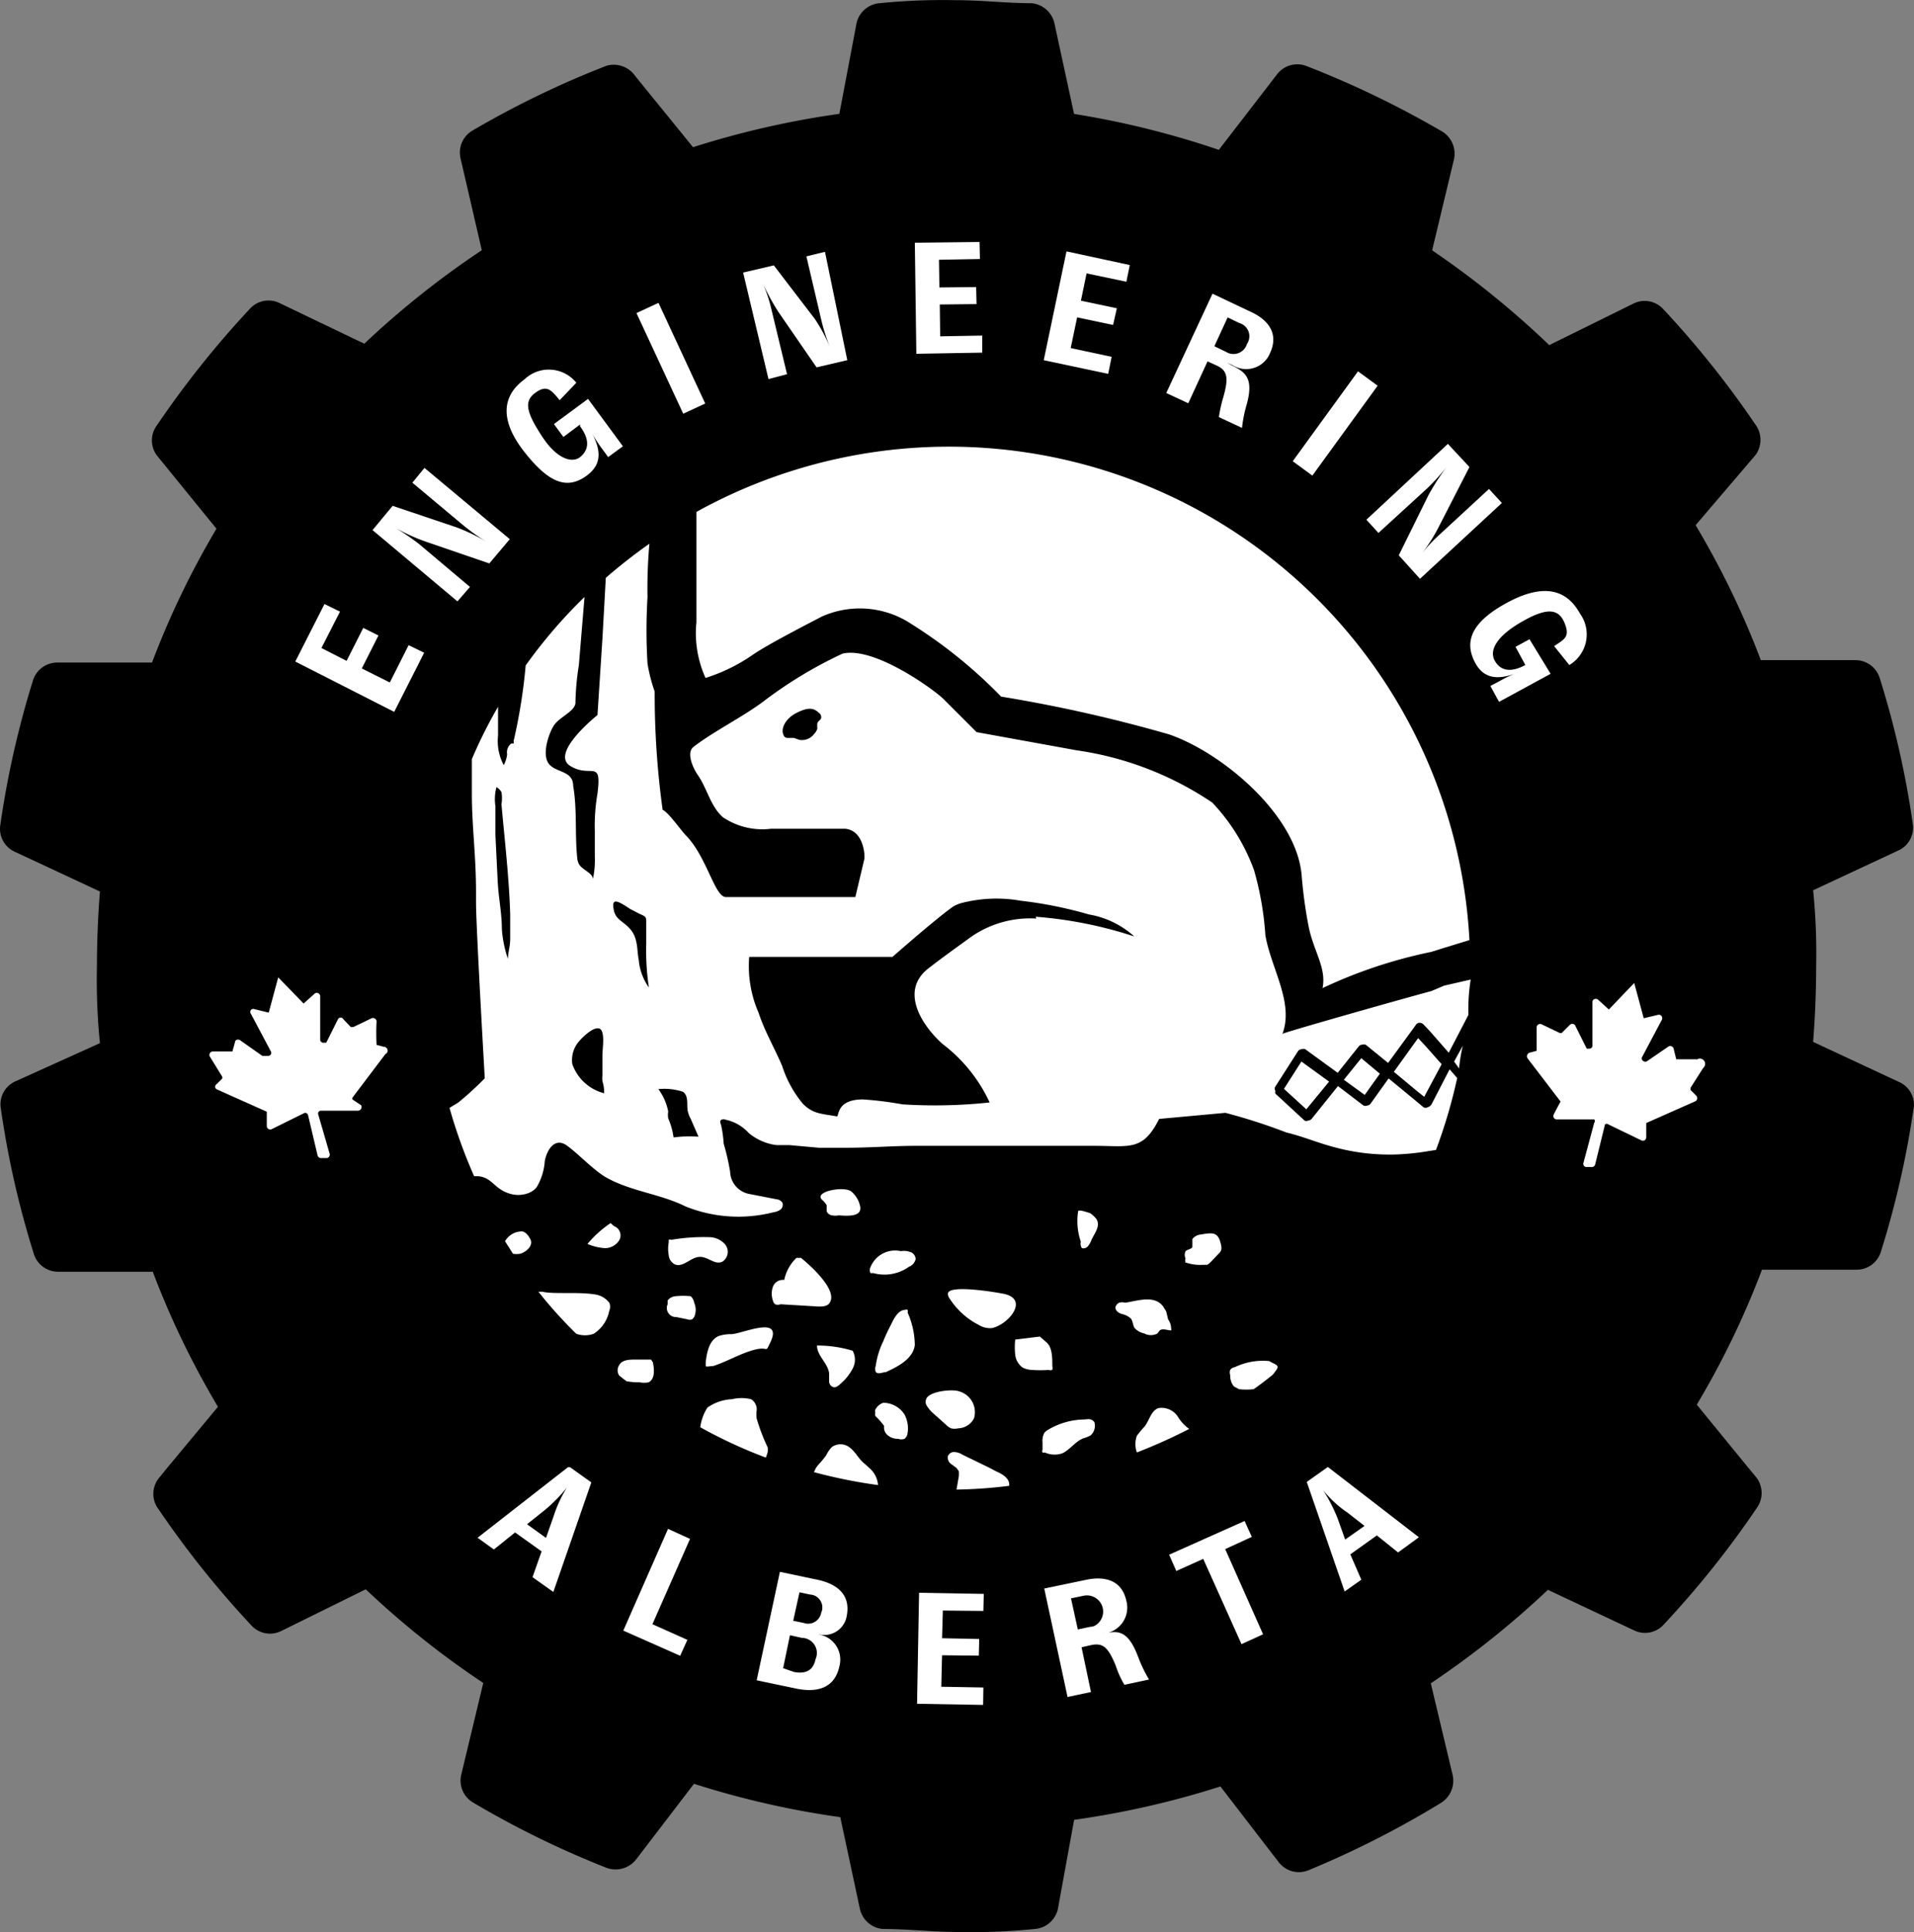 <svg id="enggyac-logo-svg" xmlns="http://www.w3.org/2000/svg" width="53.246" height="53.74" viewBox="0 0 53.246 53.74"><rect x="0" y="0" width="53.246" height="53.74" fill="#808080" stroke="none"/><g data-name="Group 126314"><path data-name="Path 85626" fill="currentColor" d="M52.813 30.086l-2.373-1.107c.053-.685.084-1.381.084-2.109a17.4 17.4 0 00-.084-2.109l2.372-1.107a.694.694 0 00.4-.738 25.478 25.478 0 00-.917-4.049.708.708 0 00-.685-.506h-2.625a23.625 23.625 0 00-1.814-3.754l1.666-1.951a.715.715 0 000-.844 26.4 26.4 0 00-2.587-3.236.7.7 0 00-.8-.137l-2.351 1.16a24.994 24.994 0 00-3.258-2.636l.612-2.552a.726.726 0 00-.38-.78 26.622 26.622 0 00-3.743-1.8.708.708 0 00-.8.232l-1.623 2.105a24.5 24.5 0 00-4.028-1L29.331.637a.717.717 0 00-.643-.548c-.685 0-1.371-.084-2.109-.084a17.6 17.6 0 00-2.109.084.717.717 0 00-.64.548l-.48 2.529a24.675 24.675 0 00-4.07.928l-1.611-1.982a.728.728 0 00-.791-.285 26 26 0 00-3.728 1.801.708.708 0 00-.337.78l.59 2.552a24.531 24.531 0 00-3.269 2.6L7.783 8.432a.7.7 0 00-.833.158 26.686 26.686 0 00-2.583 3.237.7.7 0 000 .844l1.655 2.035a23.745 23.745 0 00-1.793 3.722H1.6a.707.707 0 00-.685.506 25.8 25.8 0 00-.907 4.017.7.7 0 00.4.738l2.372 1.107a27.167 27.167 0 00-.084 2.109 17.38 17.38 0 00.084 2.109L.421 30.079a.7.7 0 00-.4.738 25.684 25.684 0 00.917 4.049.707.707 0 00.685.506H4.25a23.807 23.807 0 001.813 3.756l-1.413 1.7-.243.3a.7.7 0 000 .844 26.605 26.605 0 002.584 3.234.7.7 0 00.833.158l2.351-1.16a24.362 24.362 0 003.269 2.605l-.612 2.551a.708.708 0 00.337.78 25.981 25.981 0 003.712 1.814.727.727 0 00.812-.232l1.613-2.108a24.568 24.568 0 004.07.928l.548 2.562a.716.716 0 00.643.548c.685 0 1.381.084 2.109.084a17.388 17.388 0 002.109-.084.716.716 0 00.643-.548l.453-2.488a24.462 24.462 0 004.07-.928l1.624 2.109a.707.707 0 00.8.232 26.445 26.445 0 003.7-1.877.726.726 0 00.337-.78l-.608-2.553a25.056 25.056 0 003.258-2.6l2.388 1.124a.7.7 0 00.833-.158 26.323 26.323 0 002.586-3.237.715.715 0 000-.844l-.253-.306-1.413-1.729a23.58 23.58 0 001.814-3.754h2.625a.705.705 0 00.685-.506 25.452 25.452 0 00.917-4.049.694.694 0 00-.431-.674z"/><g data-name="Group 126314" fill="#fff"><path data-name="Path 4982" d="M39.451 28.873l-.675.938.633.527.211.169.485-.907-.443-.5z"/><path data-name="Path 4983" d="M39.82 27.565c-1.054.285-4.133 1.16-4.144 1.191.327-.865-.316-1.824-.474-2.741a8.611 8.611 0 00-.316-1.814 5.445 5.445 0 00-1.16-1.877 9.027 9.027 0 00-3.775-1.455l-2.784-.506-.928-.928c-.232-.232-1.908-1.466-2.8-1.255a11.953 11.953 0 00-2.172 1.307c-.548.422-1.413.854-1.961 1.276-.243.169 0 .643.105.791.264.38.359.886.706 1.181a1.968 1.968 0 001.329.316h2.072c.517.053.548.759.527.844l-.25 1.055h-3.6c-.316 0-.527-1.118-1.118-1.719-.127-.127-.485-.643-.643-.706a23.514 23.514 0 01-.221-3.29 4.508 4.508 0 01-.2-.78 15.391 15.391 0 010-1.845 14 14 0 01.053-1.487 14.87 14.87 0 00-1.213.949l-.095 1.708-.137 2.109s-1.329 1.054-.759 1.413.886-.221.759.77a5.349 5.349 0 00-.074 1.054v.7a2.415 2.415 0 01-.053.622c0-.158-.285-.253-.38-.4a.438.438 0 01-.053-.158c-.074-.675 0-1.36-.116-2.035 0-.432-.5-.359-.685-.622s0-.822.148-1.054.58-.39.6-.622a7.366 7.366 0 01.095-1.054l.158-1.9a14.021 14.021 0 00-1.637 1.905 15.3 15.3 0 01-.337 2.109.093.093 0 010 .063h-.063a.305.305 0 00-.116.3.822.822 0 01-.095.3 1.419 1.419 0 01-.158-.822v-.8a13.281 13.281 0 00-.728 1.455v.938c0 .97.116 1.708.116 2.784v.285c0 .654.243 4.871.243 4.871a8.76 8.76 0 01-.738.675l-.243.148a14.246 14.246 0 00.685 1.9h.053c.432 0 .474.327.9.474a.816.816 0 00.548 0 .574.574 0 00.232-.158 1.607 1.607 0 00.232-.738c.074-.359.3-.654.612-.432s.675.622 1.054.865c.7.411 1.539.474 2.256.833a3.943 3.943 0 002.446.158.417.417 0 00.19-.074.171.171 0 00.053-.19.215.215 0 00-.158-.095l-.759-.148a.652.652 0 01-.538-.622 6.382 6.382 0 00-.179-.78 3.286 3.286 0 00-.063-.474c0-.063-.074-.137 0-.19a.139.139 0 01.116 0 1.209 1.209 0 01.643.369 1.5 1.5 0 00.77.337h.359l.822.074h.78c.643 0 1.3-.053 1.9-.053h4.987c.97 0 1.35.158 1.8-.749l1.845-.169a16.244 16.244 0 011.7.548c.443.105.865.285 1.3.4a5.875 5.875 0 001.708.211 6.753 6.753 0 00.812-.074l.337-.053a14.546 14.546 0 00.59-2l-.211-.243-.506.981a.192.192 0 01-.105.074.114.114 0 01-.116 0l-.253-.211-.717-.59-.5.7a.124.124 0 01-.095.053.123.123 0 01-.105 0l-.709-.54-.728.907a.147.147 0 01-.105.053.115.115 0 01-.095 0l-.812-.749a.1.1 0 010-.074.115.115 0 010-.127l.622-.97a.116.116 0 01.095-.063.148.148 0 01.116 0l.9.654.58-.728a.117.117 0 01.095-.053.18.18 0 01.105 0l.622.506.77-1.054a.118.118 0 01.105-.063.154.154 0 01.116.053l.179.19.517.59.548-1.054a5.093 5.093 0 01.063-.981l-.738.169zm-16.976-7.6c0 .053-.084.084-.105.148a.577.577 0 000 .148.368.368 0 01-.095.158.419.419 0 01-.411.158l-.148-.053h-.19a.112.112 0 01-.095-.074c-.095-.19.063-.474.359-.622s.464-.158.622 0a.129.129 0 01.063.105.08.08 0 010 .03zm-9.031 1.93a.357.357 0 01.137.137 1.007 1.007 0 010 .337c.095 1.054.211 2.035.243 3.058v.685c0 .221-.063.38-.063.559a3.3 3.3 0 01-.169-.833c0-.443-.095-.886-.116-1.329l-.063-1.286v-.8a1.272 1.272 0 01.03-.531zm2.994 8.513a1.274 1.274 0 01-.886-.812.79.79 0 01.174-.618c.095-.116.411-.432.58-.369s.084.569.084.717v.58a.9.9 0 000 .169.965.965 0 01.047.337zm.97-3.669c-.074-.327 0-.685-.316-.97-.105-.105-.264-.19-.327-.306a.4.4 0 01-.063-.179c-.074-.369.2-.169.464 0l.264.137c.148.063.179.084.179.19v.633a6.784 6.784 0 00.074 1.223 1.568 1.568 0 01-.279-.728zm.96 4.893a2 2 0 00-.148-.527.573.573 0 010-.19 1.523 1.523 0 00-.274-.622 1.642 1.642 0 01.685.074c.158.116.105.337.127.5a.73.73 0 00.084.243l.221.506a3.316 3.316 0 00-.7.021zm10.091-6.084a2.889 2.889 0 00-1.824.517c-.39.285-.791.569-1.17.865-.8.612-.221 1.561.39 2.109a4.31 4.31 0 011.307 1.624 14.222 14.222 0 01-2.425.053 9.827 9.827 0 00-1.1-.137c-.7 0-.664.411-.717.474-.453-.084-.654-.063-.949-.348a3.138 3.138 0 01-.58-1.054c-.211-.5-.485-.96-.654-1.476a3.247 3.247 0 01-.264-1.561h3.986s1.2-1.054 1.677-1.392a.886.886 0 01.243-.105 3.881 3.881 0 011.655-.063 11.379 11.379 0 011.887.38 2.516 2.516 0 011.265.612 11.591 11.591 0 00-2.741-.548z"/><path data-name="Path 4984" d="M40.59 29.716a4.45 4.45 0 01.105-.633l-.243.443zm-4.871.569l.622.569.633-.77-.77-.559zm1.666-.253l.58.422.422-.59-.517-.432zm-14.657 7.392c0 .285.3.485.337.77v.221a.17.17 0 00.127.169c.074.011.148-.053.2-.105a1.392 1.392 0 00.327-.411.517.517 0 000-.5 3.4 3.4 0 00-.991-.144zm-4.935 1.023a.681.681 0 00.253 0c.179-.095.158-.359.116-.559l-.052-.074h-.412c-.179 0-.39 0-.474.158a.263.263 0 000 .285l.2.158a1.8 1.8 0 00.369.032zm7.5-3.216a.3.3 0 00.179-.211.212.212 0 00-.158-.2.529.529 0 00-.253-.021.738.738 0 00-.844.443.19.19 0 000 .169h.084a1.172 1.172 0 00.989-.18zm-8.212-1.128l-.095-.084a3.033 3.033 0 00-.643.58 1.505 1.505 0 00.474.116.466.466 0 00.411-.221.274.274 0 00-.105-.372.3.3 0 00-.042-.019zm5.2.886a.09.09 0 00-.053 0 .146.146 0 00-.074 0 1.175 1.175 0 00-.337.612.294.294 0 00-.316.19.585.585 0 000 .38.175.175 0 00.063.105.189.189 0 00.148 0l1.054.063c.105 0 .232 0 .3-.084.284-.349-.549-1.08-.781-1.267zm-1.931 2.119a1.056 1.056 0 00-.359.053c-.264.116-.327.453-.359.728v.105c0 .032.137 0 .211 0 .39-.127.749-.348 1.149-.453s.285.116.432-.19c.387-.792-.774-.254-1.074-.243zm-3.812-1.107c-.453-.074-1.17 0-1.445-.074h-.115a12.062 12.062 0 001.054 1.17.71.71 0 00.485 0 .981.981 0 00.433-.643.279.279 0 000-.221.613.613 0 00-.412-.232zm12.737 2.1a.223.223 0 000-.105c0-.243 0-.538-.179-.675l-.168-.146-.685.084a1.881 1.881 0 000 .422.5.5 0 00.211.359.659.659 0 00.253.063 3.406 3.406 0 00.464 0 .14.14 0 00.105-.004zm-7.918 2.286a.634.634 0 000-.127 5.527 5.527 0 01-.306-.8.85.85 0 010-.243.33.33 0 00-.158-.3 1.114 1.114 0 00-.527 0 1.29 1.29 0 00-.685.232 1.331 1.331 0 00-.2.548 13.481 13.481 0 001.824.844 1.391 1.391 0 00.052-.154zm-6.843-6.137a.538.538 0 00-.464.274l.221.348a.638.638 0 00.2 0c.179-.053.369-.232.285-.4s-.179-.222-.242-.222zm5.578.844a.325.325 0 00.105-.448.346.346 0 00-.034-.046.6.6 0 00-.432-.19 5.27 5.27 0 00-1.054.074.083.083 0 00-.074 0v.074a.965.965 0 000 .348.314.314 0 00.179.264c.232.084.432-.2.675-.211s.424.23.635.135zm10.006-.38a.157.157 0 00.169-.053.632.632 0 00.095-.169c.084-.19.264-.39.137-.59a.858.858 0 00-.169-.158c-.158-.053-.337-.105-.337-.053a1.762 1.762 0 00.074.844.219.219 0 00.031.179zm-2.156 1.276c-.253-.053-1.592-.274-1.571 0a.217.217 0 00.053.137 2.094 2.094 0 00.791.717.61.61 0 00.38.095c.455-.095 1.038-.791.347-.949zm4.5.485l-.084-.137c-.243-.327-.706-.158-1.054-.105a.306.306 0 00-.169 0 .177.177 0 00-.105.137c0 .084.095.158.19.179a.548.548 0 01.243.127c.053.074.053.179.095.253a.478.478 0 00.274.158.377.377 0 00.369 0l.063-.084c.084-.063.211 0 .316 0a.076.076 0 000-.053.439.439 0 00-.084-.253zm-7.192-.042a.083.083 0 00-.074 0c-.158 0-.274.179-.348.327s-.179.348-.253.538a2.239 2.239 0 00-.211.685.25.25 0 000 .179c.074.074.2 0 .285 0 .316-.148.749-.359.8-.749a2.284 2.284 0 00-.2-.907.111.111 0 00.001-.073zm.673 2.842l.39.348a.431.431 0 00.148.105.412.412 0 00.19 0 .519.519 0 00.443-.274.6.6 0 00-.4-.752l-.02-.007c-.2-.063-.8 0-.9.2a.2.2 0 000 .19 1.038 1.038 0 00.149.19zm-1.988-5.683a.731.731 0 00-.253-.453c-.2-.158-1.054 0-.812.232a.606.606 0 01.127.148v.169a.188.188 0 00.148.116.573.573 0 00.19 0c.226.014.605.046.6-.207zm-4.718 2.461a1.975 1.975 0 00-.432 0 .309.309 0 00-.211.116v.105a.252.252 0 00.122.335.256.256 0 00.119.023l.306.063a.2.2 0 00.137 0l.053-.063a.491.491 0 000-.4.321.321 0 00-.094-.179zm10.343 4.366c.211-.105.359-.327.569-.411a1.174 1.174 0 00.211-.084.364.364 0 00.105-.369c-.084-.105-.169-.084-.285-.074a2.007 2.007 0 00-1 .285.355.355 0 00-.105.084.469.469 0 00-.053.274v.2a.083.083 0 000 .074.093.093 0 00.063 0 .656.656 0 00.495.021zm3.4-5.314a1.217 1.217 0 00.506.074h.116a.427.427 0 00.105-.084l.211-.221a.24.24 0 00.074-.105.285.285 0 000-.127c-.074-.39-.232-.359-.569-.306a.34.34 0 00-.232.127v.211c0 .063-.137.074-.19.127a.23.23 0 000 .2.134.134 0 000 .095zm2.351 2.752a1.8 1.8 0 00-.96.169.194.194 0 00-.127.074.222.222 0 000 .148.455.455 0 00.105.316l.137.074a1.788 1.788 0 00.411 0 9.16 9.16 0 00.527-.4 1.687 1.687 0 00.105-.137c.093-.139-.023-.139-.202-.245zm-3.083 1.307c-.211.074-.253.348-.39.517a2.53 2.53 0 00-.211.253.687.687 0 000 .464 15.1 15.1 0 001.455-.654 1.172 1.172 0 01-.3-.316.54.54 0 00-.554-.264zm-4.513 1.761l-.179-.095-.759-.369a.461.461 0 00-.221-.074.179.179 0 00-.19.127.229.229 0 00.116.221l.127.095.063.084a.793.793 0 010 .158l-.063.359a13.353 13.353 0 001.466-.105c.02-.201-.17-.317-.36-.401zm-3.142-1.909a.39.39 0 00-.221.19.116.116 0 000 .084.181.181 0 000 .095 2.138 2.138 0 01.243.274.281.281 0 00.105.264.423.423 0 00.285.095.262.262 0 00.179 0 .266.266 0 00.074-.105.827.827 0 00-.074-.569.709.709 0 00-.591-.328zm-.39 1.814l-.127-.116c-.169-.127-.253-.337-.432-.464a.411.411 0 00-.485 0 .913.913 0 00-.158.232 2.789 2.789 0 01-.221.264l-.063.084-.053.116a14.217 14.217 0 001.782.359.687.687 0 00-.243-.475zm-8.383-.021l-2.514 1.961.453.327.59-.474.738.527-.253.717.58.411 1.056-3.047-.59-.422zm-.4 1.366l-.211.6-.527-.38.5-.4a4.264 4.264 0 00.607-.62 3.631 3.631 0 00-.369.8zm3.184.348l-1.244 2.83 1.582.7.2-.443-.972-.435 1.046-2.373zm4.166 1.417l-1.054-.221-.646 3.016 1.054.221c.706.158 1.128-.063 1.244-.6a.707.707 0 00-.482-.875.814.814 0 00-.1-.021h.032a.632.632 0 00.752-.485.427.427 0 00.009-.051c.097-.541-.23-.857-.809-.984zm-.064 2.215c-.063.306-.274.411-.6.348l-.3-.105.19-.917.327.074a.422.422 0 01.422.422.456.456 0 01-.039.178zm.164-1.329a.371.371 0 01-.4.334.317.317 0 01-.083-.018l-.3-.063.174-.791.3.063a.358.358 0 01.335.379.369.369 0 01-.019.1zm2.662 2.562l1.838.032.007-.485-1.171-.021.021-.875 1.023.011.011-.464-1.033-.021.021-.77 1.128.011.011-.474-1.8-.032zm5.2-1.951h-.021a.726.726 0 00.666-.781.827.827 0 00-.023-.134c-.116-.527-.538-.706-1.128-.58l-1.156.241.648 3.016.652-.138-.262-1.244.274-.063c.327-.063.464.063.675.569a2.71 2.71 0 00.243.538l.685-.148a3.86 3.86 0 01-.3-.622c-.28-.748-.56-.748-.955-.653zm-.38-.19l-.348.074-.19-.865.358-.074a.451.451 0 01.528.355.45.45 0 01-.238.488.361.361 0 01-.112.023zm4.492-2.5l-.2-.443-2.1.938.2.453.749-.337 1.065 2.372.6-.274-1.054-2.37zm2.109-1.94l-.58.411 1.054 3.047.464-.327-.306-.706.738-.527.59.474.58-.422-2.523-1.948zm.527 1.244l.5.39-.538.38-.211-.59a4.619 4.619 0 00-.4-.78 3.162 3.162 0 00.647.602zM10.845 18.982l-.78-.39.463-.917-.422-.211-.464.917-.7-.358.517-1.012-.432-.211-.812 1.6 2.752 1.4.833-1.645-.432-.211zm2.23-2.657l-1.413-1.191a7.643 7.643 0 00-.643-.443 5.047 5.047 0 00.844.38l1.75.6.569-.675-2.373-1.982-.337.411 1.423 1.191a5.271 5.271 0 00.643.453 5.449 5.449 0 00-.833-.4l-1.782-.6-.559.675 2.362 1.982zm3.253-3.1c.4-.3.422-.675.105-1.244a3.524 3.524 0 00.316.5l.169.232.411-.3-.97-1.318-.949.7.264.359.464-.348v.053c.306.411.211.685 0 .854s-.633.074-1.054-.569-.527-.97-.2-1.213.453-.084.685.2l.464-.485a.982.982 0 00-1.376-.153 1.218 1.218 0 00-.065.058c-.654.474-.675 1.17 0 2.024s1.177 1.061 1.736.65zm1.378-4.517l.613-.284 1.3 2.8-.612.283zm4.189 1.7l-.432-1.793a4.229 4.229 0 00-.243-.738 6.048 6.048 0 00.443.812l1.054 1.529.854-.2-.621-3.014-.517.127.422 1.8a5.3 5.3 0 00.243.749 4.474 4.474 0 00-.432-.812l-1.139-1.487-.854.2.706 2.963zm5.43-.6v-.474l-1.17.021-.011-.886 1.023-.011-.011-.474-1.023.011-.011-.77 1.139-.021-.011-.474-1.8.021.042 3.089zm3.6.116l-1.139-.243.179-.854 1 .211.105-.464-1-.211.158-.759 1.107.232.095-.464-1.761-.38-.633 3.026 1.793.38zm2.668.127l.253.116c.3.137.337.337.19.865a3.762 3.762 0 00-.127.569l.643.3a3.683 3.683 0 01.137-.675c.19-.717-.053-.875-.4-1.054l-.158-.084.148.063a.718.718 0 00.991-.211.849.849 0 00.063-.123c.232-.5 0-.9-.548-1.149l-1.054-.5-1.286 2.763.612.285zm.559-1.223l.327.158a.38.38 0 01.263.468.36.36 0 01-.052.112.392.392 0 01-.485.265.351.351 0 01-.095-.043l-.327-.158zm1.811 4l1.816-2.5.546.4-1.816 2.5zm2.385 1.995l1.36-1.244a6.109 6.109 0 00.527-.58 6.628 6.628 0 00-.5.78l-.822 1.666.59.654 2.278-2.109-.358-.39-1.36 1.255a4.179 4.179 0 00-.538.58 4.855 4.855 0 00.5-.78l.854-1.666-.6-.643-2.267 2.109zm4.202 2.957l-.39.211.274.506c-.453.243-.717.127-.854-.127s0-.633.717-1.054 1.054-.4 1.223 0 0 .464-.285.654l.422.527a.991.991 0 00.345-1.358 3.302 3.302 0 00-.05-.076c-.39-.706-1.054-.822-2.014-.306s-1.234 1.054-.9 1.677c.232.432.612.506 1.213.264a3.1 3.1 0 00-.527.243l-.264.137.243.443 1.434-.78zm-2.73 8.695l.3-.095.759-.232a14.5 14.5 0 00-15.253-13.704 14.516 14.516 0 00-6.252 1.794v3.068a3.022 3.022 0 00.253 1.55 4.856 4.856 0 001.329-.654c.443-.3 1.508-.844 1.908-1.054a2.593 2.593 0 012.478.2 13.41 13.41 0 012.508 2.027 40.422 40.422 0 014.682 1.054c1.487.517 3.553 2.256 3.68 3.933a12.869 12.869 0 00.19 1.392c.137.706.506 1.16.39 1.729a13.361 13.361 0 013.028-1.008zm-29.144 2.64l-.2-.053a6.145 6.145 0 010-.654.1.1 0 00-.1-.094.091.091 0 00-.041.009l-.506.243h-.07l-.209-.22a.084.084 0 00-.113-.034.081.081 0 00-.033.033l-.327.654a.111.111 0 01-.053 0 .094.094 0 01-.116-.063v-1.234a.1.1 0 00-.1-.088.1.1 0 00-.056.024l-.306.274-.706-.728-.264.981-.39-.095a.085.085 0 00-.114.036.085.085 0 00.008.091l.559 1.054a.084.084 0 01-.045.111l-.018.005h-.179l-.6-.422a.106.106 0 00-.148 0l-.084.3h-.55a.1.1 0 00-.09.1.078.078 0 00.016.047l.337.548a.067.067 0 010 .063l-.148.148a.085.085 0 00-.034.115.091.091 0 00.034.033l1.392.622v.4a.094.094 0 00.094.094.1.1 0 00.042-.009l.917-.453a.085.085 0 01.095.063l.264 1.118a.1.1 0 00.11.076h.154a.1.1 0 00.075-.112l-.323-1.111a.083.083 0 01.063-.095h1.052a.105.105 0 00.093-.117.1.1 0 00-.008-.031l-.244-.163a.09.09 0 010-.053l.917-1.213a.1.1 0 00.049-.14.108.108 0 00-.096-.06zm36.525.348h-.569l-.074-.3a.1.1 0 00-.116-.067.109.109 0 00-.032.015l-.6.411a.083.083 0 01-.074 0 .093.093 0 01-.063-.105l.559-1.054a.1.1 0 00-.039-.129.1.1 0 00-.066-.008l-.4.095-.264-.981-.706.738-.3-.274a.1.1 0 00-.134.007.085.085 0 00-.024.056v1.234a.084.084 0 01-.1.064h-.005a.076.076 0 01-.053 0l-.327-.654a.1.1 0 00-.134-.014l-.014.014-.221.221h-.053l-.506-.243a.1.1 0 00-.128.043.094.094 0 00-.009.041v.654l-.2.053a.106.106 0 00-.064.135.068.068 0 00.012.023l.917 1.2s-.116.211-.19.359a.094.094 0 00.041.128.09.09 0 00.033.009h1.052a.073.073 0 010 .095l-.3 1.114a.093.093 0 00.063.116h.148a.1.1 0 00.115-.07l.274-1.114a.073.073 0 01.095 0l.917.443a.093.093 0 00.125-.042.091.091 0 00.011-.041v-.4l1.381-.612a.106.106 0 00.009-.149l-.009-.009-.148-.148v-.063l.348-.548a.146.146 0 00.026-.206.147.147 0 00-.206-.026z"/></g></g></svg>